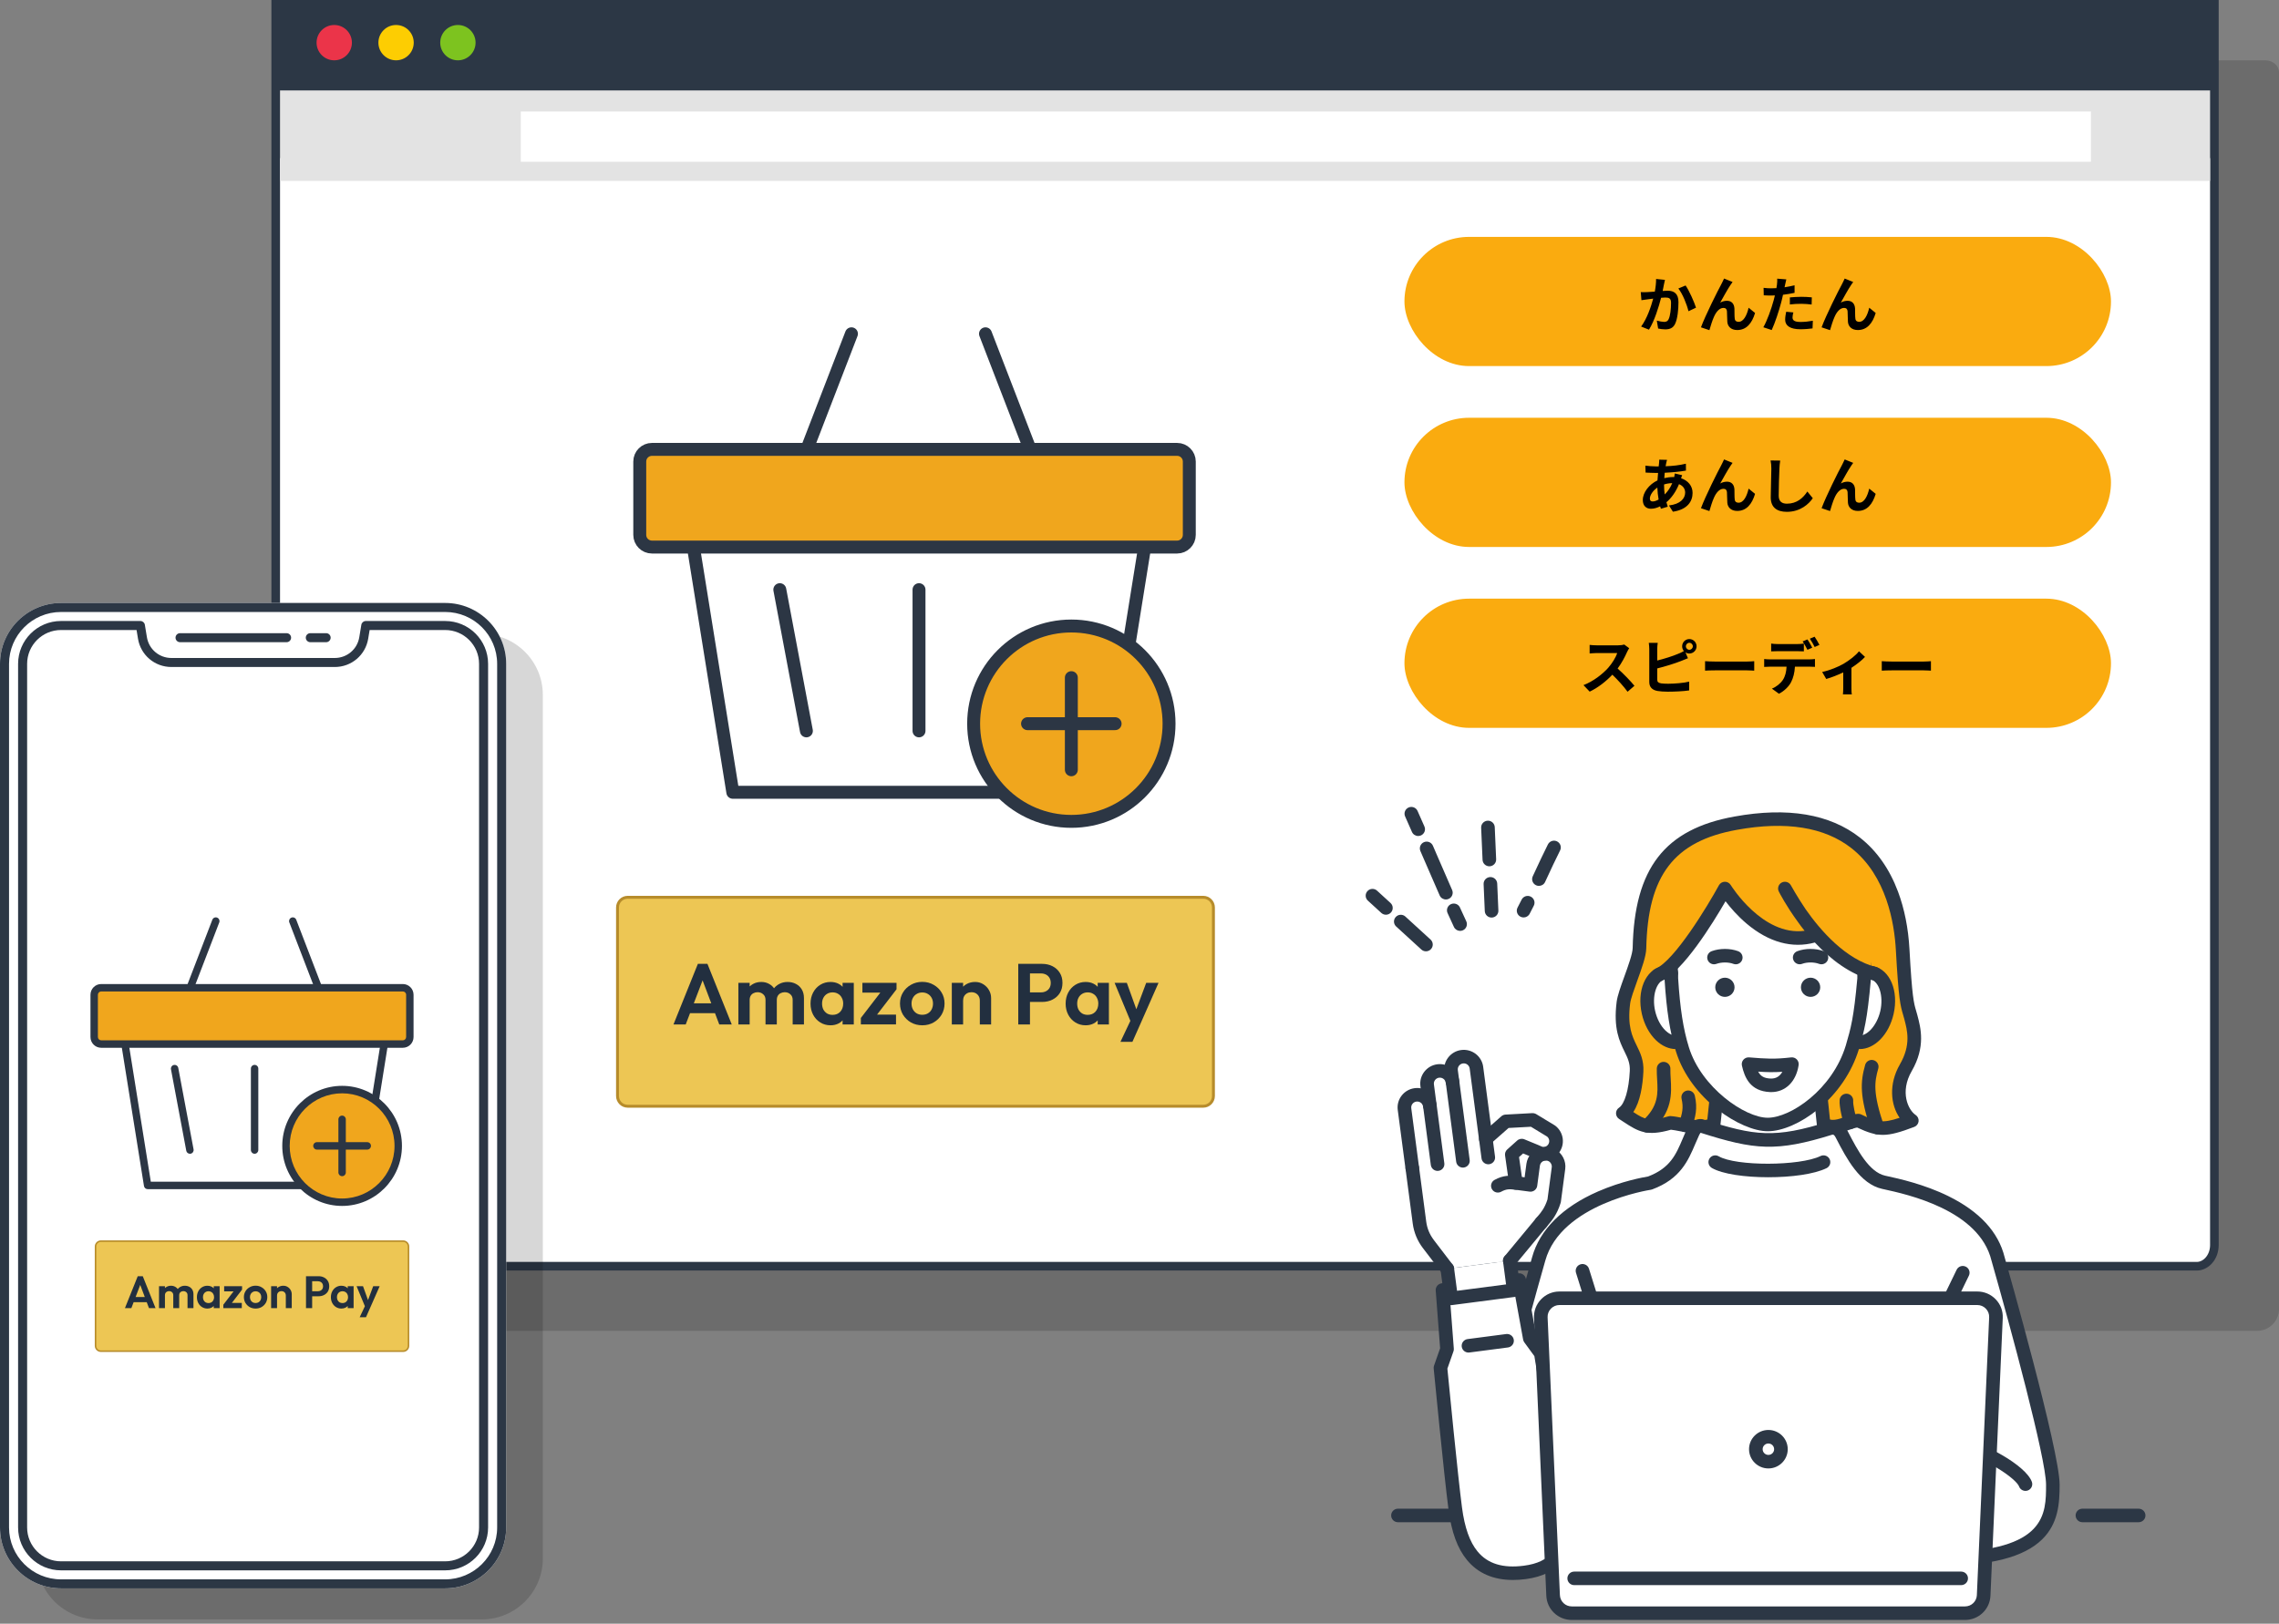 <svg width="529" height="377" viewBox="0 0 529 377" fill="none" xmlns="http://www.w3.org/2000/svg">
<rect x="0" y="0" width="529" height="377" fill="#808080" stroke="none"/>
<g clip-path="url(#clip0_46_441)">
<path opacity="0.16" d="M525.787 14.007H80.753C78.985 14.007 77.539 15.265 77.539 16.803V35.123H77.234V303.93C77.234 306.72 79.517 309.002 82.307 309.002H523.927C526.717 309.002 529 306.72 529 303.93V50.726C529 34.475 529 40.519 529 35.118V16.798C529 15.26 527.554 14.002 525.787 14.002V14.007Z" fill="black"/>
<path d="M64 289.08V1H514V289.08C514 291.933 512.024 294 509.924 294H68.076C65.975 294 64 291.933 64 289.08Z" fill="white" stroke="#2C3745" stroke-width="2"/>
<path d="M511.553 0H66.519C64.751 0 63.305 1.258 63.305 2.796V36.721H514.766V2.796C514.766 1.258 513.32 0 511.553 0Z" fill="#2C3745"/>
<path d="M73.482 9.904C73.482 12.168 75.319 14.004 77.583 14.004C79.848 14.004 81.685 12.168 81.685 9.904C81.685 7.639 79.848 5.803 77.583 5.803C75.319 5.803 73.482 7.639 73.482 9.904Z" fill="#EB3449"/>
<path d="M87.834 9.904C87.834 12.168 89.671 14.004 91.935 14.004C94.2 14.004 96.037 12.168 96.037 9.904C96.037 7.639 94.2 5.803 91.935 5.803C89.671 5.803 87.834 7.639 87.834 9.904Z" fill="#FDCD02"/>
<path d="M102.186 9.904C102.186 12.168 104.023 14.004 106.287 14.004C108.552 14.004 110.389 12.168 110.389 9.904C110.389 7.639 108.552 5.803 106.287 5.803C104.023 5.803 102.186 7.639 102.186 9.904Z" fill="#7DC31F"/>
<path d="M513 21H65V42H513V21Z" fill="#E3E3E3"/>
<path d="M485.347 25.888H120.884V37.556H485.347V25.888Z" fill="white"/>
<rect x="326" y="55" width="164" height="30" rx="15" fill="#FAAB0F"/>
<path d="M384.41 64.772L386.468 64.982C386.384 65.346 386.286 65.78 386.216 66.13C386.146 66.55 386.034 67.054 385.936 67.558C386.398 67.53 386.818 67.502 387.098 67.502C388.568 67.502 389.604 68.16 389.604 70.148C389.604 71.786 389.408 73.998 388.82 75.202C388.358 76.168 387.588 76.476 386.538 76.476C386.006 76.476 385.348 76.392 384.886 76.28L384.578 74.446C385.11 74.6 385.908 74.74 386.272 74.74C386.734 74.74 387.098 74.6 387.308 74.138C387.7 73.368 387.882 71.716 387.882 70.344C387.882 69.238 387.406 69.084 386.524 69.084C386.3 69.084 385.964 69.112 385.572 69.14C385.04 71.24 384.032 74.502 382.758 76.546L380.938 75.818C382.296 73.998 383.234 71.226 383.738 69.336C383.248 69.392 382.814 69.448 382.548 69.49C382.156 69.532 381.442 69.63 381.008 69.7L380.854 67.824C381.358 67.866 381.82 67.838 382.324 67.824C382.758 67.81 383.416 67.768 384.116 67.712C384.312 66.648 384.424 65.64 384.41 64.772ZM389.576 66.984L391.256 66.284C392.096 67.474 393.258 70.12 393.678 71.436L391.928 72.262C391.564 70.722 390.57 68.216 389.576 66.984ZM402.162 65.472C402.022 65.64 401.868 65.892 401.714 66.116C401.028 67.11 399.978 69.042 399.292 70.26C399.81 69.966 400.342 69.84 400.874 69.84C401.91 69.84 402.54 70.512 402.596 71.66C402.624 72.276 402.582 73.396 402.666 73.97C402.708 74.516 403.086 74.726 403.548 74.726C404.738 74.726 405.494 73.172 405.886 71.45L407.384 72.668C406.67 75.062 405.382 76.63 403.24 76.63C401.728 76.63 401 75.706 400.944 74.698C400.888 73.956 400.902 72.822 400.86 72.262C400.818 71.772 400.552 71.492 400.048 71.492C399.096 71.492 398.326 72.444 397.836 73.578C397.458 74.39 396.996 75.93 396.786 76.658L394.826 76C395.848 73.228 398.774 67.404 399.502 66.088C399.684 65.71 399.936 65.262 400.188 64.674L402.162 65.472ZM415.462 70.694V69.056C416.232 68.986 417.226 68.916 418.122 68.916C418.906 68.916 419.746 68.958 420.558 69.042L420.516 70.708C419.83 70.624 418.976 70.54 418.136 70.54C417.17 70.54 416.33 70.582 415.462 70.694ZM416.554 66.242V67.992C415.728 68.174 414.79 68.328 413.866 68.44C413.74 69.042 413.6 69.658 413.446 70.218C412.942 72.164 412.004 75.006 411.248 76.63L409.302 75.986C410.128 74.6 411.178 71.688 411.696 69.742C411.794 69.378 411.892 68.986 411.99 68.594C411.668 68.608 411.36 68.622 411.08 68.622C410.408 68.622 409.89 68.594 409.4 68.566L409.358 66.83C410.072 66.914 410.534 66.942 411.108 66.942C411.514 66.942 411.92 66.928 412.34 66.9C412.396 66.592 412.438 66.326 412.466 66.102C412.536 65.584 412.55 65.024 412.522 64.702L414.636 64.87C414.538 65.248 414.412 65.864 414.342 66.172L414.23 66.704C415.014 66.578 415.798 66.424 416.554 66.242ZM414.608 72.388L416.274 72.542C416.162 72.934 416.078 73.396 416.078 73.704C416.078 74.306 416.428 74.754 417.912 74.754C418.836 74.754 419.802 74.656 420.796 74.474L420.726 76.252C419.942 76.35 419.004 76.448 417.898 76.448C415.56 76.448 414.37 75.636 414.37 74.236C414.37 73.606 414.496 72.934 414.608 72.388ZM430.162 65.472C430.022 65.64 429.868 65.892 429.714 66.116C429.028 67.11 427.978 69.042 427.292 70.26C427.81 69.966 428.342 69.84 428.874 69.84C429.91 69.84 430.54 70.512 430.596 71.66C430.624 72.276 430.582 73.396 430.666 73.97C430.708 74.516 431.086 74.726 431.548 74.726C432.738 74.726 433.494 73.172 433.886 71.45L435.384 72.668C434.67 75.062 433.382 76.63 431.24 76.63C429.728 76.63 429 75.706 428.944 74.698C428.888 73.956 428.902 72.822 428.86 72.262C428.818 71.772 428.552 71.492 428.048 71.492C427.096 71.492 426.326 72.444 425.836 73.578C425.458 74.39 424.996 75.93 424.786 76.658L422.826 76C423.848 73.228 426.774 67.404 427.502 66.088C427.684 65.71 427.936 65.262 428.188 64.674L430.162 65.472Z" fill="black"/>
<rect x="326" y="97" width="164" height="30" rx="15" fill="#FAAB0F"/>
<path d="M386.258 112.484V112.512C386.258 113.366 386.314 114.122 386.412 114.808C387.084 114.136 387.7 113.296 388.162 112.176C387.434 112.19 386.79 112.316 386.258 112.484ZM383.612 116.432C384.004 116.432 384.48 116.278 384.998 115.984C384.844 115.116 384.732 114.164 384.704 113.212C383.668 113.912 382.968 114.976 382.968 115.76C382.968 116.194 383.164 116.432 383.612 116.432ZM388.75 109.936L390.458 110.328C390.388 110.482 390.29 110.776 390.206 111.042C391.816 111.574 392.88 112.82 392.88 114.444C392.88 116.39 391.718 118.308 388.316 118.812L387.392 117.356C390.066 117.062 391.158 115.718 391.158 114.36C391.158 113.52 390.668 112.778 389.73 112.414C388.96 114.304 387.854 115.746 386.804 116.614C386.902 116.978 387.014 117.314 387.126 117.65L385.53 118.126C385.474 117.958 385.404 117.762 385.348 117.566C384.676 117.902 383.934 118.126 383.206 118.126C382.184 118.126 381.33 117.51 381.33 116.096C381.33 114.332 382.8 112.456 384.732 111.546C384.774 110.958 384.816 110.37 384.872 109.81H384.424C383.696 109.81 382.618 109.754 381.974 109.726L381.918 108.116C382.408 108.186 383.626 108.298 384.48 108.298H385.012L385.096 107.556C385.124 107.304 385.152 106.968 385.138 106.73L386.958 106.772C386.86 107.052 386.804 107.304 386.762 107.514C386.706 107.738 386.664 107.99 386.622 108.256C388.302 108.2 389.8 108.032 391.326 107.668L391.34 109.264C389.982 109.516 388.12 109.684 386.412 109.768C386.37 110.174 386.328 110.594 386.314 111.014C386.972 110.86 387.7 110.762 388.386 110.762H388.624C388.68 110.482 388.736 110.132 388.75 109.936ZM402.162 107.472C402.022 107.64 401.868 107.892 401.714 108.116C401.028 109.11 399.978 111.042 399.292 112.26C399.81 111.966 400.342 111.84 400.874 111.84C401.91 111.84 402.54 112.512 402.596 113.66C402.624 114.276 402.582 115.396 402.666 115.97C402.708 116.516 403.086 116.726 403.548 116.726C404.738 116.726 405.494 115.172 405.886 113.45L407.384 114.668C406.67 117.062 405.382 118.63 403.24 118.63C401.728 118.63 401 117.706 400.944 116.698C400.888 115.956 400.902 114.822 400.86 114.262C400.818 113.772 400.552 113.492 400.048 113.492C399.096 113.492 398.326 114.444 397.836 115.578C397.458 116.39 396.996 117.93 396.786 118.658L394.826 118C395.848 115.228 398.774 109.404 399.502 108.088C399.684 107.71 399.936 107.262 400.188 106.674L402.162 107.472ZM410.982 106.912L413.222 106.94C413.124 107.528 413.054 108.228 413.04 108.788C412.97 110.272 412.872 113.38 412.872 115.102C412.872 116.502 413.712 116.95 414.776 116.95C417.072 116.95 418.528 115.634 419.522 114.122L420.782 115.676C419.886 116.992 417.926 118.84 414.762 118.84C412.494 118.84 411.024 117.846 411.024 115.48C411.024 113.618 411.164 109.978 411.164 108.788C411.164 108.13 411.108 107.458 410.982 106.912ZM430.162 107.472C430.022 107.64 429.868 107.892 429.714 108.116C429.028 109.11 427.978 111.042 427.292 112.26C427.81 111.966 428.342 111.84 428.874 111.84C429.91 111.84 430.54 112.512 430.596 113.66C430.624 114.276 430.582 115.396 430.666 115.97C430.708 116.516 431.086 116.726 431.548 116.726C432.738 116.726 433.494 115.172 433.886 113.45L435.384 114.668C434.67 117.062 433.382 118.63 431.24 118.63C429.728 118.63 429 117.706 428.944 116.698C428.888 115.956 428.902 114.822 428.86 114.262C428.818 113.772 428.552 113.492 428.048 113.492C427.096 113.492 426.326 114.444 425.836 115.578C425.458 116.39 424.996 117.93 424.786 118.658L422.826 118C423.848 115.228 426.774 109.404 427.502 108.088C427.684 107.71 427.936 107.262 428.188 106.674L430.162 107.472Z" fill="black"/>
<rect x="326" y="139" width="164" height="30" rx="15" fill="#FAAB0F"/>
<path d="M377.02 149.654L378.168 150.508C378.056 150.662 377.804 151.096 377.678 151.376C377.202 152.468 376.418 153.966 375.48 155.226C376.866 156.43 378.56 158.222 379.386 159.23L377.79 160.616C376.88 159.356 375.578 157.928 374.262 156.654C372.778 158.222 370.916 159.678 368.998 160.588L367.556 159.076C369.81 158.222 371.98 156.528 373.296 155.058C374.22 154.008 375.074 152.622 375.382 151.628H370.636C370.048 151.628 369.278 151.712 368.984 151.726V149.738C369.362 149.794 370.216 149.836 370.636 149.836H375.564C376.18 149.836 376.74 149.752 377.02 149.654ZM392.126 150.872C392.574 150.872 392.938 150.508 392.938 150.06C392.938 149.612 392.574 149.248 392.126 149.248C391.692 149.248 391.328 149.612 391.328 150.06C391.328 150.508 391.692 150.872 392.126 150.872ZM384.678 150.718V153.364C386.33 152.958 388.276 152.342 389.522 151.81C389.97 151.642 390.39 151.446 390.866 151.166C390.614 150.872 390.46 150.48 390.46 150.06C390.46 149.136 391.202 148.38 392.126 148.38C393.05 148.38 393.806 149.136 393.806 150.06C393.806 150.984 393.05 151.74 392.126 151.74C391.79 151.74 391.482 151.642 391.23 151.474L391.804 152.832C391.258 153.056 390.628 153.322 390.166 153.49C388.752 154.05 386.498 154.75 384.678 155.198V157.788C384.678 158.39 384.958 158.544 385.588 158.67C386.008 158.726 386.582 158.754 387.212 158.754C388.668 158.754 390.936 158.572 392.084 158.264V160.308C390.768 160.504 388.64 160.602 387.1 160.602C386.19 160.602 385.35 160.532 384.748 160.434C383.53 160.224 382.83 159.552 382.83 158.348V150.718C382.83 150.41 382.788 149.696 382.718 149.262H384.79C384.72 149.696 384.678 150.326 384.678 150.718ZM395.78 155.716V153.518C396.284 153.56 397.306 153.602 398.034 153.602H405.552C406.196 153.602 406.826 153.546 407.19 153.518V155.716C406.854 155.702 406.14 155.646 405.552 155.646H398.034C397.236 155.646 396.298 155.674 395.78 155.716ZM422.324 149.738L421.218 150.228C420.924 149.64 420.476 148.828 420.098 148.296L421.204 147.834C421.568 148.366 422.086 149.248 422.324 149.738ZM420.658 150.382L419.538 150.872C419.244 150.298 418.81 149.472 418.432 148.926L419.552 148.464C419.902 148.982 420.392 149.864 420.658 150.382ZM417.2 151.194H412.622C412.146 151.194 411.544 151.208 411.124 151.236V149.43C411.572 149.5 412.146 149.542 412.622 149.542H417.2C417.676 149.542 418.236 149.5 418.712 149.43V151.236C418.236 151.208 417.69 151.194 417.2 151.194ZM410.844 153.098H420.014C420.308 153.098 420.924 153.07 421.288 153.014V154.834C420.938 154.806 420.406 154.792 420.014 154.792H416.64C416.556 156.234 416.248 157.41 415.744 158.39C415.254 159.356 414.176 160.448 412.93 161.078L411.292 159.888C412.286 159.51 413.266 158.712 413.826 157.886C414.4 157.018 414.638 155.968 414.694 154.792H410.844C410.438 154.792 409.892 154.82 409.5 154.848V153.014C409.92 153.07 410.41 153.098 410.844 153.098ZM431.504 151.222L432.904 152.524C432.246 153.252 431.028 154.232 429.754 155.058V159.72C429.754 160.21 429.768 160.952 429.852 161.232H427.78C427.822 160.952 427.85 160.21 427.85 159.72V156.122C426.618 156.71 425.078 157.326 423.902 157.648L422.964 156.024C424.77 155.646 426.8 154.778 427.906 154.134C429.334 153.294 430.804 152.132 431.504 151.222ZM436.796 155.716V153.518C437.3 153.56 438.322 153.602 439.05 153.602H446.568C447.212 153.602 447.842 153.546 448.206 153.518V155.716C447.87 155.702 447.156 155.646 446.568 155.646H439.05C438.252 155.646 437.314 155.674 436.796 155.716Z" fill="black"/>
<g clip-path="url(#clip1_46_441)">
<path d="M279.314 208.338H145.686C144.388 208.338 143.336 209.398 143.336 210.706V254.48C143.336 255.788 144.388 256.848 145.686 256.848H279.314C280.612 256.848 281.664 255.788 281.664 254.48V210.706C281.664 209.398 280.612 208.338 279.314 208.338Z" fill="#EDC654"/>
<path d="M279.314 208.677C280.429 208.677 281.329 209.583 281.329 210.706V254.48C281.329 255.604 280.429 256.51 279.314 256.51H145.686C144.571 256.51 143.671 255.604 143.671 254.48V210.706C143.671 209.583 144.571 208.677 145.686 208.677H279.314ZM279.314 208H145.686C144.209 208 143 209.218 143 210.706V254.48C143 255.969 144.209 257.187 145.686 257.187H279.314C280.791 257.187 282 255.969 282 254.48V210.706C282 209.218 280.791 208 279.314 208Z" fill="#B78C2B"/>
<path d="M262.757 237.939L258.716 228.197H261.557L264.237 235.639H263.277L266.058 228.197H268.919L264.618 237.939H262.757ZM260.076 241.901L263.017 235.679L264.618 237.939L262.857 241.901H260.076Z" fill="#222F3F"/>
<path d="M251.996 238.06C251.116 238.06 250.322 237.84 249.615 237.399C248.909 236.959 248.355 236.359 247.955 235.599C247.555 234.839 247.355 233.985 247.355 233.038C247.355 232.078 247.555 231.218 247.955 230.457C248.355 229.697 248.909 229.097 249.615 228.657C250.322 228.217 251.116 227.997 251.996 227.997C252.69 227.997 253.31 228.137 253.857 228.417C254.403 228.697 254.837 229.09 255.157 229.597C255.49 230.091 255.67 230.651 255.697 231.278V234.759C255.67 235.399 255.49 235.966 255.157 236.459C254.837 236.953 254.403 237.346 253.857 237.639C253.31 237.92 252.69 238.06 251.996 238.06ZM252.476 235.639C253.21 235.639 253.803 235.399 254.257 234.919C254.71 234.425 254.937 233.792 254.937 233.018C254.937 232.511 254.83 232.065 254.617 231.678C254.417 231.278 254.13 230.971 253.757 230.757C253.397 230.531 252.97 230.417 252.476 230.417C251.996 230.417 251.569 230.531 251.196 230.757C250.836 230.971 250.549 231.278 250.336 231.678C250.136 232.065 250.036 232.511 250.036 233.018C250.036 233.538 250.136 233.998 250.336 234.399C250.549 234.785 250.836 235.092 251.196 235.319C251.569 235.532 251.996 235.639 252.476 235.639ZM254.797 237.86V235.259L255.217 232.898L254.797 230.577V228.197H257.398V237.86H254.797Z" fill="#222F3F"/>
<path d="M238.357 232.638V230.417H241.618C242.045 230.417 242.432 230.331 242.778 230.157C243.125 229.984 243.399 229.737 243.599 229.417C243.799 229.084 243.899 228.684 243.899 228.217C243.899 227.763 243.799 227.37 243.599 227.036C243.399 226.703 243.125 226.45 242.778 226.276C242.432 226.103 242.045 226.016 241.618 226.016H238.357V223.795H241.898C242.792 223.795 243.592 223.976 244.299 224.336C245.019 224.696 245.586 225.209 245.999 225.876C246.413 226.53 246.62 227.31 246.62 228.217C246.62 229.124 246.413 229.911 245.999 230.577C245.586 231.231 245.019 231.738 244.299 232.098C243.592 232.458 242.792 232.638 241.898 232.638H238.357ZM236.357 237.86V223.795H239.077V237.86H236.357Z" fill="#222F3F"/>
<path d="M227.437 237.86V232.318C227.437 231.744 227.257 231.278 226.897 230.918C226.537 230.557 226.07 230.377 225.497 230.377C225.123 230.377 224.79 230.457 224.497 230.617C224.203 230.778 223.97 231.004 223.796 231.298C223.636 231.591 223.556 231.931 223.556 232.318L222.536 231.798C222.536 231.038 222.696 230.377 223.016 229.817C223.35 229.244 223.803 228.797 224.376 228.477C224.963 228.157 225.623 227.997 226.357 227.997C227.064 227.997 227.697 228.177 228.258 228.537C228.818 228.884 229.258 229.344 229.578 229.917C229.898 230.477 230.058 231.084 230.058 231.738V237.86H227.437ZM220.935 237.86V228.197H223.556V237.86H220.935Z" fill="#222F3F"/>
<path d="M214.087 238.06C213.113 238.06 212.233 237.839 211.446 237.399C210.672 236.946 210.052 236.339 209.586 235.579C209.132 234.805 208.905 233.945 208.905 232.998C208.905 232.051 209.132 231.204 209.586 230.457C210.039 229.697 210.659 229.097 211.446 228.657C212.233 228.203 213.107 227.977 214.067 227.977C215.054 227.977 215.934 228.203 216.708 228.657C217.494 229.097 218.115 229.697 218.568 230.457C219.022 231.204 219.248 232.051 219.248 232.998C219.248 233.945 219.022 234.805 218.568 235.579C218.115 236.339 217.494 236.946 216.708 237.399C215.934 237.839 215.06 238.06 214.087 238.06ZM214.067 235.619C214.56 235.619 214.994 235.512 215.367 235.299C215.754 235.072 216.047 234.765 216.247 234.378C216.461 233.978 216.568 233.525 216.568 233.018C216.568 232.511 216.461 232.064 216.247 231.678C216.034 231.291 215.741 230.991 215.367 230.777C214.994 230.551 214.56 230.437 214.067 230.437C213.587 230.437 213.16 230.551 212.786 230.777C212.413 230.991 212.12 231.291 211.906 231.678C211.693 232.064 211.586 232.511 211.586 233.018C211.586 233.525 211.693 233.978 211.906 234.378C212.12 234.765 212.413 235.072 212.786 235.299C213.16 235.512 213.587 235.619 214.067 235.619Z" fill="#222F3F"/>
<path d="M199.82 236.359L204.941 229.697H208.102L202.981 236.359H199.82ZM199.82 237.859V236.359L201.9 235.579H207.982V237.859H199.82ZM200.18 230.477V228.197H208.102V229.697L206.001 230.477H200.18Z" fill="#222F3F"/>
<path d="M192.78 238.06C191.9 238.06 191.106 237.84 190.399 237.399C189.692 236.959 189.139 236.359 188.739 235.599C188.339 234.839 188.139 233.985 188.139 233.038C188.139 232.078 188.339 231.218 188.739 230.457C189.139 229.697 189.692 229.097 190.399 228.657C191.106 228.217 191.9 227.997 192.78 227.997C193.473 227.997 194.094 228.137 194.64 228.417C195.187 228.697 195.621 229.09 195.941 229.597C196.274 230.091 196.454 230.651 196.481 231.278V234.759C196.454 235.399 196.274 235.966 195.941 236.459C195.621 236.953 195.187 237.346 194.64 237.639C194.094 237.92 193.473 238.06 192.78 238.06ZM193.26 235.639C193.994 235.639 194.587 235.399 195.041 234.919C195.494 234.425 195.721 233.792 195.721 233.018C195.721 232.511 195.614 232.065 195.401 231.678C195.201 231.278 194.914 230.971 194.54 230.757C194.18 230.531 193.753 230.417 193.26 230.417C192.78 230.417 192.353 230.531 191.98 230.757C191.62 230.971 191.333 231.278 191.119 231.678C190.919 232.065 190.819 232.511 190.819 233.018C190.819 233.538 190.919 233.998 191.119 234.399C191.333 234.785 191.62 235.092 191.98 235.319C192.353 235.532 192.78 235.639 193.26 235.639ZM195.581 237.86V235.259L196.001 232.898L195.581 230.577V228.197H198.181V237.86H195.581Z" fill="#222F3F"/>
<path d="M171.39 237.86V228.197H174.011V237.86H171.39ZM177.692 237.86V232.158C177.692 231.598 177.512 231.164 177.152 230.858C176.805 230.537 176.371 230.377 175.851 230.377C175.504 230.377 175.191 230.451 174.911 230.597C174.631 230.731 174.411 230.931 174.251 231.198C174.091 231.464 174.011 231.784 174.011 232.158L172.99 231.658C172.99 230.911 173.15 230.264 173.471 229.717C173.804 229.17 174.251 228.75 174.811 228.457C175.371 228.15 176.005 227.997 176.712 227.997C177.378 227.997 177.985 228.15 178.532 228.457C179.079 228.75 179.512 229.17 179.832 229.717C180.153 230.251 180.313 230.898 180.313 231.658V237.86H177.692ZM183.994 237.86V232.158C183.994 231.598 183.814 231.164 183.453 230.858C183.107 230.537 182.673 230.377 182.153 230.377C181.82 230.377 181.506 230.451 181.213 230.597C180.933 230.731 180.713 230.931 180.553 231.198C180.393 231.464 180.313 231.784 180.313 232.158L178.812 231.798C178.865 231.024 179.072 230.357 179.432 229.797C179.792 229.224 180.266 228.784 180.853 228.477C181.44 228.157 182.093 227.997 182.813 227.997C183.533 227.997 184.18 228.15 184.754 228.457C185.327 228.75 185.781 229.177 186.114 229.737C186.448 230.297 186.614 230.964 186.614 231.738V237.86H183.994Z" fill="#222F3F"/>
<path d="M156.329 237.86L161.99 223.795H164.211L169.853 237.86H166.952L162.591 226.316H163.591L159.17 237.86H156.329ZM159.33 235.239V232.958H166.892V235.239H159.33Z" fill="#222F3F"/>
</g>
<g clip-path="url(#clip2_46_441)">
<path d="M197.64 77.5L182.91 115.68" stroke="#2C3644" stroke-width="3" stroke-linecap="round" stroke-linejoin="round"/>
<path d="M228.75 77.5L243.48 115.68" stroke="#2C3644" stroke-width="3" stroke-linecap="round" stroke-linejoin="round"/>
<path d="M256.55 183.96H170.1L160.1 121.7H266.55L256.55 183.96Z" fill="white" stroke="#2C3644" stroke-width="3" stroke-linecap="round" stroke-linejoin="round"/>
<path d="M273.23 104.34H151.33C149.767 104.34 148.5 105.607 148.5 107.17V124.19C148.5 125.753 149.767 127.02 151.33 127.02H273.23C274.793 127.02 276.06 125.753 276.06 124.19V107.17C276.06 105.607 274.793 104.34 273.23 104.34Z" fill="#F0A61D" stroke="#2C3644" stroke-width="3" stroke-miterlimit="10"/>
<path d="M213.32 136.91V169.7" stroke="#2C3644" stroke-width="3" stroke-linecap="round" stroke-linejoin="round"/>
<path d="M181.01 136.91L187.18 169.7" stroke="#2C3644" stroke-width="3" stroke-linecap="round" stroke-linejoin="round"/>
<path d="M248.68 190.71C261.206 190.71 271.36 180.556 271.36 168.03C271.36 155.504 261.206 145.35 248.68 145.35C236.154 145.35 226 155.504 226 168.03C226 180.556 236.154 190.71 248.68 190.71Z" fill="#F0A61D" stroke="#2C3644" stroke-width="3" stroke-miterlimit="10"/>
<path d="M238.51 168.03H258.84" stroke="#2C3644" stroke-width="3" stroke-linecap="round" stroke-linejoin="round"/>
<path d="M248.68 157.34V178.73" stroke="#2C3644" stroke-width="3" stroke-linecap="round" stroke-linejoin="round"/>
</g>
</g>
<g clip-path="url(#clip3_46_441)">
<path opacity="0.16" d="M111.838 376H22.669C14.859 376 8.506 369.659 8.506 361.864V161.339C8.506 153.544 14.859 147.202 22.669 147.202H111.838C119.647 147.202 126 153.544 126 161.339V361.865C126 369.661 119.647 376.002 111.838 376.002V376Z" fill="black"/>
<path d="M103.333 368.799H14.162C6.353 368.799 0 362.458 0 354.663V154.136C0 146.341 6.353 140 14.162 140H103.331C111.141 140 117.494 146.341 117.494 154.136V354.663C117.494 362.458 111.141 368.799 103.331 368.799H103.333Z" fill="white"/>
<path d="M103.13 364.613H13.966C8.471 364.613 4 360.151 4 354.665V154.135C4 148.649 8.471 144.186 13.966 144.186H32.388C32.902 144.186 33.341 144.557 33.423 145.063L33.901 147.954C34.36 150.746 36.753 152.774 39.591 152.774H77.507C80.344 152.774 82.738 150.748 83.197 147.955L83.675 145.064C83.759 144.559 84.196 144.188 84.71 144.188H103.132C108.627 144.188 113.098 148.651 113.098 154.136V354.667C113.098 360.152 108.627 364.615 103.132 364.615L103.13 364.613Z" fill="white"/>
<path d="M66.521 149.109H41.793C41.214 149.109 40.743 148.64 40.743 148.062C40.743 147.484 41.214 147.014 41.793 147.014H66.521C67.1 147.014 67.57 147.484 67.57 148.062C67.57 148.64 67.1 149.109 66.521 149.109Z" fill="#2C3745"/>
<path d="M75.701 149.109H72.03C71.451 149.109 70.98 148.64 70.98 148.062C70.98 147.484 71.451 147.014 72.03 147.014H75.701C76.28 147.014 76.751 147.484 76.751 148.062C76.751 148.64 76.28 149.109 75.701 149.109Z" fill="#2C3745"/>
<path d="M103.33 364.613H14.166C8.67 364.613 4.2 360.151 4.2 354.665V154.135C4.2 148.649 8.67 144.186 14.166 144.186H32.588C33.102 144.186 33.541 144.557 33.623 145.063L34.101 147.954C34.56 150.746 36.952 152.774 39.791 152.774H77.707C80.543 152.774 82.937 150.748 83.397 147.955L83.875 145.064C83.959 144.559 84.396 144.188 84.909 144.188H103.331C108.827 144.188 113.298 148.651 113.298 154.136V354.667C113.298 360.152 108.827 364.615 103.331 364.615L103.33 364.613ZM14.166 146.282C9.828 146.282 6.297 149.805 6.297 154.135V354.665C6.297 358.995 9.826 362.518 14.166 362.518H103.33C107.668 362.518 111.199 358.995 111.199 354.665V154.135C111.199 149.805 107.669 146.282 103.33 146.282H85.798L85.466 148.295C84.84 152.103 81.576 154.869 77.707 154.869H39.791C35.92 154.869 32.657 152.105 32.03 148.295L31.698 146.282H14.166Z" fill="#2C3745"/>
<path d="M103.333 368.799H14.162C6.353 368.799 0 362.458 0 354.663V154.136C0 146.341 6.353 140 14.162 140H103.331C111.141 140 117.494 146.341 117.494 154.136V354.663C117.494 362.458 111.141 368.799 103.331 368.799H103.333ZM14.162 142.095C7.511 142.095 2.099 147.497 2.099 154.136V354.663C2.099 361.304 7.511 366.706 14.164 366.706H103.333C109.987 366.706 115.399 361.304 115.399 354.663V154.136C115.399 147.495 109.987 142.093 103.333 142.093H14.162V142.095Z" fill="#2C3745"/>
</g>
<g clip-path="url(#clip4_46_441)">
<path d="M443.533 236.117C442.803 233.372 442.374 233.629 441.644 220.465C440.914 207.301 434.647 185.376 402.902 191.127C387.812 193.838 380.916 202.067 380.552 220.145C380.492 223.047 377.175 229.989 376.818 232.806C375.59 242.547 380.148 243.348 379.883 248.744C379.766 251.116 379.267 256.767 376.686 258.488C380.707 261.089 381.857 262.427 387.701 260.712C390.203 260.86 394.733 262.568 397.769 261.089C403.787 258.161 417.288 258.161 423.303 261.089C426.339 262.565 428.847 260.329 431.346 260.178C436.008 262.411 437.427 262.597 443.77 260.178C441.189 258.457 439.243 253.321 442.374 247.899C445.327 242.789 444.256 238.856 443.527 236.114L443.533 236.117Z" fill="#FAAB0F"/>
<path d="M445.074 235.772L445.059 235.715C444.954 235.319 444.857 234.986 444.762 234.666C444.228 232.853 443.839 231.544 443.223 220.38C442.955 215.527 442.064 211.045 440.576 207.056C438.602 201.763 435.62 197.529 431.712 194.466C424.731 188.994 414.944 187.351 402.624 189.585C386.422 192.493 379.349 201.625 378.976 220.116C378.948 221.458 377.94 224.25 377.049 226.716C376.221 229.009 375.438 231.173 375.255 232.615C374.471 238.818 375.921 241.79 377.087 244.174C377.82 245.672 378.398 246.857 378.306 248.669C378.088 253.038 377.131 256.302 375.808 257.188C375.368 257.483 375.103 257.976 375.109 258.504C375.113 259.032 375.384 259.522 375.827 259.811C376.199 260.052 376.547 260.282 376.875 260.498C380.375 262.813 382.334 263.875 387.862 262.305C388.447 262.364 389.189 262.509 389.972 262.66C392.579 263.162 395.823 263.79 398.464 262.506C403.992 259.817 417.08 259.814 422.611 262.506C425.186 263.759 427.432 262.97 429.235 262.339C429.889 262.11 430.515 261.89 431.077 261.796C433.503 262.933 435.215 263.501 437.073 263.501C438.93 263.501 441.11 262.883 444.338 261.651C444.888 261.441 445.277 260.944 445.343 260.36C445.409 259.779 445.144 259.207 444.654 258.881C442.945 257.741 440.924 253.579 443.748 248.688C447.005 243.053 445.842 238.674 445.074 235.775V235.772ZM442.38 247.903L441.012 247.12C438.343 251.738 438.861 256.553 440.939 259.537C436.788 260.922 435.579 260.467 432.037 258.768C431.823 258.664 431.589 258.611 431.352 258.611C431.32 258.611 431.289 258.611 431.257 258.611C430.164 258.677 429.16 259.028 428.187 259.368C426.449 259.977 425.318 260.316 424.001 259.675C417.585 256.553 403.493 256.553 397.077 259.675C395.387 260.498 392.721 259.983 390.576 259.569C389.568 259.374 388.617 259.192 387.796 259.141C387.613 259.132 387.429 259.151 387.256 259.204C382.918 260.476 381.844 259.993 379.118 258.202C380.755 255.784 381.307 251.942 381.462 248.82C381.592 246.203 380.748 244.472 379.93 242.798C378.846 240.577 377.725 238.281 378.388 233.001C378.527 231.908 379.286 229.807 380.018 227.774C381.086 224.822 382.094 222.029 382.132 220.176C382.473 203.264 388.573 195.295 403.186 192.672C414.578 190.606 423.518 192.041 429.753 196.932C437.942 203.352 439.729 214.487 440.064 220.553C440.702 232.078 441.132 233.535 441.726 235.552C441.814 235.847 441.906 236.155 442.001 236.519L442.017 236.576C442.731 239.261 443.618 242.607 441.006 247.124L442.374 247.906L442.38 247.903Z" fill="#2C3745"/>
<path d="M434.53 225.861C433.917 225.723 433.291 225.748 432.679 225.915L430.78 241.897C430.809 241.906 430.834 241.912 430.862 241.919C433.791 242.578 436.981 239.519 437.995 235.084C439.006 230.648 437.455 226.521 434.527 225.858L434.53 225.861Z" fill="white"/>
<path d="M434.88 224.332C434.021 224.137 433.14 224.162 432.258 224.404C431.418 224.633 430.925 225.5 431.156 226.336C431.387 227.171 432.255 227.661 433.099 227.432C433.472 227.328 433.835 227.319 434.179 227.394C436.182 227.847 437.246 231.28 436.457 234.738C435.667 238.19 433.222 240.826 431.232 240.392C430.42 240.15 429.554 240.593 429.283 241.4C429.008 242.223 429.453 243.112 430.281 243.386C430.354 243.411 430.426 243.43 430.515 243.448C430.903 243.536 431.295 243.58 431.687 243.58C435.127 243.58 438.441 240.248 439.54 235.432C440.762 230.07 438.715 225.195 434.884 224.329L434.88 224.332ZM431.27 240.405C431.27 240.405 431.276 240.405 431.279 240.405C431.279 240.405 431.273 240.405 431.27 240.405Z" fill="#2C3745"/>
<path d="M422.418 252.649H398.66L397.529 263.423L390.693 269.309C396.234 275.642 400.324 289.654 410.228 289.72C420.248 289.786 424.437 276.342 429.943 269.824L423.556 263.423L422.421 252.649H422.418Z" fill="white"/>
<path d="M425.065 262.713L423.988 252.489C423.903 251.688 423.227 251.081 422.418 251.081H398.66C397.851 251.081 397.172 251.688 397.09 252.489L396.022 262.647L389.657 268.125C389.341 268.398 389.145 268.785 389.116 269.202C389.088 269.62 389.224 270.029 389.499 270.346C391.059 272.13 392.537 274.627 394.104 277.272C397.98 283.821 402.378 291.247 410.215 291.297C410.244 291.297 410.272 291.297 410.3 291.297C418.337 291.297 422.823 283.893 426.784 277.36C428.272 274.907 429.678 272.589 431.153 270.842C431.677 270.22 431.639 269.303 431.064 268.725L425.069 262.716L425.065 262.713ZM424.074 275.736C420.374 281.842 416.549 288.153 410.294 288.153C410.275 288.153 410.253 288.153 410.234 288.153C404.188 288.112 400.444 281.792 396.824 275.676C395.501 273.44 394.234 271.301 392.876 269.507L398.559 264.613C398.862 264.353 399.054 263.985 399.096 263.589L400.078 254.222H420.994L421.979 263.592C422.017 263.947 422.175 264.28 422.428 264.535L427.83 269.947C426.544 271.659 425.337 273.65 424.07 275.736H424.074Z" fill="#2C3745"/>
<path d="M386.122 225.861C383.193 226.521 381.642 230.652 382.653 235.087C383.664 239.522 386.858 242.582 389.786 241.922C389.846 241.909 389.906 241.894 389.963 241.875L387.97 225.918C387.357 225.751 386.731 225.726 386.118 225.865L386.122 225.861Z" fill="white"/>
<path d="M389.499 240.373C389.48 240.38 389.461 240.386 389.435 240.389C388.251 240.659 387.148 239.811 386.595 239.283C385.483 238.219 384.608 236.563 384.191 234.738C383.402 231.277 384.466 227.843 386.469 227.391C386.813 227.313 387.177 227.325 387.549 227.429C388.39 227.658 389.258 227.168 389.492 226.333C389.723 225.497 389.23 224.633 388.39 224.401C387.508 224.159 386.627 224.137 385.771 224.329C381.936 225.195 379.889 230.07 381.111 235.432C381.667 237.873 382.836 240.044 384.403 241.545C385.787 242.871 387.41 243.58 388.99 243.58C389.372 243.58 389.754 243.54 390.127 243.455C390.228 243.433 390.326 243.404 390.427 243.376C391.261 243.122 391.729 242.242 391.473 241.413C391.217 240.584 390.333 240.119 389.499 240.373Z" fill="#2C3745"/>
<path d="M407.609 200.318C383.863 200.318 387.973 225.902 387.973 225.902C387.973 225.912 387.922 226.813 387.954 227.265C388.434 234.71 389.217 239.425 390.516 243.628C393.668 253.849 404.624 261.092 410.326 261.092C416.028 261.092 426.531 254.417 429.952 243.216C431.165 239.054 431.845 236.742 432.698 227.265C432.739 226.813 432.691 226.364 432.679 225.918C432.679 225.868 432.679 225.821 432.675 225.773C433.197 212.235 431.355 200.321 407.609 200.321V200.318Z" fill="white"/>
<path d="M429.055 205.293C424.791 200.89 417.778 198.747 407.609 198.747C400.498 198.747 395.017 200.937 391.315 205.249C384.785 212.86 386.16 224.382 386.387 225.981C386.359 226.48 386.362 227.174 386.374 227.363C386.848 234.732 387.609 239.575 389.003 244.086C392.449 255.253 404.118 262.66 410.323 262.66C413.718 262.66 418.081 260.756 421.995 257.565C426.478 253.912 429.839 248.977 431.459 243.668C431.459 243.662 431.469 243.631 431.472 243.624C432.717 239.362 433.402 237.012 434.268 227.401C434.306 226.973 434.287 226.578 434.268 226.229C434.261 226.11 434.255 225.993 434.252 225.874C434.252 225.861 434.252 225.849 434.252 225.833V225.773C434.536 218.216 434.1 210.508 429.049 205.29L429.055 205.293ZM431.096 225.839V225.956C431.102 226.1 431.109 226.241 431.118 226.386C431.131 226.659 431.143 226.914 431.124 227.127C430.284 236.437 429.63 238.68 428.439 242.764C425.315 252.994 415.623 259.525 410.326 259.525C405.028 259.525 394.904 252.501 392.026 243.169C390.712 238.91 389.988 234.273 389.53 227.168C389.511 226.882 389.54 226.188 389.549 226.015C389.559 225.896 389.549 225.777 389.533 225.657C389.514 225.544 387.796 214.183 393.728 207.279C396.802 203.704 401.471 201.888 407.609 201.888C416.871 201.888 423.142 203.713 426.778 207.47C430.783 211.61 431.402 217.754 431.096 225.707C431.096 225.751 431.096 225.792 431.096 225.836V225.839Z" fill="#2C3745"/>
<path d="M403.461 220.855C401.607 220.157 399.19 220.157 397.308 220.851C396.489 221.153 396.072 222.058 396.376 222.872C396.613 223.506 397.216 223.896 397.857 223.896C398.04 223.896 398.224 223.864 398.407 223.799C399.582 223.368 401.203 223.365 402.349 223.795C403.164 224.103 404.077 223.692 404.384 222.881C404.69 222.07 404.279 221.162 403.464 220.858L403.461 220.855Z" fill="#2C3745"/>
<path d="M423.341 220.851C421.458 220.157 419.041 220.16 417.187 220.855C416.372 221.159 415.958 222.067 416.268 222.878C416.577 223.689 417.487 224.1 418.302 223.792C419.449 223.362 421.069 223.362 422.245 223.795C422.425 223.861 422.611 223.893 422.794 223.893C423.435 223.893 424.039 223.5 424.276 222.869C424.579 222.055 424.162 221.15 423.344 220.848L423.341 220.851Z" fill="#2C3745"/>
<path d="M413.5 246.652C411.583 247.353 409.034 247.353 407.157 246.656C406.342 246.351 405.429 246.766 405.126 247.576C404.82 248.39 405.237 249.295 406.055 249.596C407.344 250.074 408.825 250.313 410.313 250.313C411.801 250.313 413.286 250.074 414.59 249.6C415.408 249.301 415.829 248.399 415.529 247.582C415.228 246.769 414.319 246.351 413.504 246.649L413.5 246.652Z" fill="#2C3745"/>
<path d="M400.381 231.462C401.618 231.462 402.621 230.465 402.621 229.235C402.621 228.005 401.618 227.008 400.381 227.008C399.144 227.008 398.142 228.005 398.142 229.235C398.142 230.465 399.144 231.462 400.381 231.462Z" fill="#2C3745"/>
<path d="M420.27 227.008C419.035 227.008 418.03 228.004 418.03 229.235C418.03 230.466 419.032 231.462 420.27 231.462C421.508 231.462 422.51 230.466 422.51 229.235C422.51 228.004 421.508 227.008 420.27 227.008Z" fill="#2C3745"/>
<path d="M407.214 195.078C385.291 192.971 384.384 216.944 386.122 225.861C392.977 221.897 400.381 206.302 400.381 206.302C400.381 206.302 410.474 220.826 420.927 217.101C427.378 220.405 427.94 224.567 434.1 225.076C438.159 204.172 429.137 197.183 407.214 195.075V195.078Z" fill="#FAAB0F"/>
<path d="M435.604 224.574C428.436 222.83 422.548 216.027 419.089 211.064C417.181 208.237 415.718 205.595 415.696 205.551C415.282 204.8 414.341 204.518 413.576 204.913C412.812 205.312 412.512 206.245 412.9 207.008C413.049 207.304 414.616 210.354 417.323 214.051C417.825 214.754 418.346 215.455 418.88 216.121C409.125 217.405 401.815 205.62 401.736 205.494C401.443 205.014 400.918 204.715 400.346 204.734C399.781 204.747 399.263 205.061 398.994 205.554C396.398 210.31 388.696 223.063 384.283 224.938C383.481 225.28 383.108 226.201 383.452 226.998C383.708 227.595 384.293 227.953 384.905 227.953C385.114 227.953 385.322 227.913 385.525 227.828C390.629 225.657 397.63 214.277 400.527 209.261C401.626 210.702 403.3 212.659 405.445 214.472C410.55 218.781 415.996 220.28 421.265 218.838C424.863 222.692 429.482 226.32 434.852 227.627C435.699 227.831 436.555 227.316 436.76 226.474C436.969 225.632 436.447 224.781 435.601 224.577L435.604 224.574Z" fill="#2C3745"/>
<path d="M387.733 248.17C387.758 247.303 387.069 246.58 386.197 246.555C385.329 246.527 384.599 247.215 384.574 248.082C384.552 248.917 384.602 249.772 384.65 250.594C384.842 253.805 385.022 256.839 381.276 260.247C380.631 260.831 380.587 261.827 381.178 262.465C381.491 262.804 381.917 262.977 382.343 262.977C382.726 262.977 383.105 262.842 383.408 262.565C388.263 258.149 388.008 253.858 387.802 250.409C387.755 249.618 387.711 248.87 387.73 248.17H387.733Z" fill="#2C3745"/>
<path d="M391.514 253.233C390.664 253.425 390.13 254.266 390.326 255.115C390.81 257.219 390.497 258.52 389.72 260.787C389.439 261.607 389.881 262.499 390.705 262.779C390.873 262.835 391.046 262.864 391.214 262.864C391.871 262.864 392.487 262.452 392.708 261.799C393.545 259.352 394.085 257.389 393.403 254.417C393.21 253.572 392.361 253.045 391.511 253.236L391.514 253.233Z" fill="#2C3745"/>
<path d="M435.983 248.097C436.22 247.262 435.73 246.395 434.89 246.159C434.053 245.924 433.178 246.411 432.941 247.246C431.781 251.339 431.684 254.637 434.277 262.32C434.498 262.977 435.114 263.391 435.774 263.391C435.942 263.391 436.109 263.366 436.277 263.31C437.104 263.033 437.55 262.144 437.272 261.321C434.719 253.751 435.083 251.276 435.983 248.097Z" fill="#2C3745"/>
<path d="M430.161 255.652C430.237 254.788 429.595 254.025 428.727 253.949C427.861 253.877 427.09 254.511 427.015 255.375C426.869 257.034 427.789 260.363 427.975 261.014C428.171 261.705 428.806 262.154 429.494 262.154C429.637 262.154 429.782 262.135 429.927 262.094C430.767 261.859 431.254 260.988 431.014 260.156C430.628 258.809 430.091 256.443 430.164 255.649L430.161 255.652Z" fill="#2C3745"/>
<path d="M437.25 274.514C432.622 273.496 429.627 267.481 427.492 263.379C426.948 262.339 426.136 261.651 424.917 261.928C412.278 265.867 407.596 265.477 394.878 261.406C394.041 261.284 393.416 261.946 392.951 262.93C390.882 267.315 389.963 272.095 382.947 274.69C382.947 274.69 361.144 277.866 357.16 292.321C357.16 292.321 344.448 336.849 344.448 344.715C344.448 352.58 345.235 362 370.845 362L370.485 331.685H450.735L450.107 362C475.72 362 476.503 352.58 476.503 344.715C476.503 336.849 463.791 292.321 463.791 292.321C460.645 279.37 442.279 275.62 437.247 274.514H437.25Z" fill="white"/>
<path d="M452.286 277.74C446.629 274.954 440.75 273.669 437.926 273.053L437.591 272.981C433.829 272.155 431.093 266.887 429.093 263.043L428.894 262.659C427.934 260.816 426.354 259.99 424.563 260.401C424.522 260.41 424.484 260.42 424.443 260.432C411.893 264.343 407.454 263.787 395.362 259.914C395.279 259.889 395.194 259.867 395.109 259.854C394.253 259.729 392.648 259.873 391.52 262.267C391.179 262.986 390.873 263.715 390.573 264.419C389.025 268.062 387.688 271.213 382.539 273.17C381.528 273.333 376.458 274.228 370.908 276.653C362.673 280.253 357.391 285.53 355.637 291.897C355.116 293.725 342.866 336.727 342.866 344.718C342.866 349.128 343.178 353.742 346.928 357.427C351.139 361.564 358.961 363.574 370.842 363.574C371.265 363.574 371.669 363.408 371.966 363.106C372.263 362.808 372.427 362.402 372.421 361.985L372.08 333.259H449.121L448.524 361.969C448.515 362.39 448.679 362.798 448.976 363.1C449.273 363.401 449.68 363.571 450.104 363.571C461.984 363.571 469.806 361.561 474.017 357.424C477.767 353.739 478.079 349.125 478.079 344.715C478.079 336.765 465.949 294.133 465.317 291.922C463.883 286.064 459.495 281.293 452.28 277.74H452.286ZM451.721 360.414L452.315 331.717C452.324 331.296 452.16 330.888 451.863 330.586C451.566 330.285 451.159 330.115 450.735 330.115H370.485C370.061 330.115 369.657 330.285 369.36 330.583C369.063 330.881 368.899 331.287 368.905 331.704L369.246 360.417C346.028 360.047 346.028 351.562 346.028 344.715C346.028 338.668 354.304 308.08 358.683 292.739C362.344 279.455 382.969 276.276 383.177 276.248C383.288 276.232 383.395 276.204 383.5 276.166C390.048 273.744 391.874 269.438 393.488 265.64C393.788 264.934 394.073 264.265 394.386 263.602C394.537 263.278 394.663 263.106 394.742 263.014C407.344 267.029 412.366 267.481 425.328 263.451C425.514 263.413 425.742 263.429 426.092 264.104L426.291 264.484C428.575 268.882 431.703 274.907 436.912 276.05L437.25 276.122C442.734 277.319 459.416 280.966 462.262 292.692C462.269 292.711 462.272 292.733 462.278 292.751C466.653 308.08 474.93 338.668 474.93 344.715C474.93 351.559 474.93 360.043 451.724 360.417L451.721 360.414Z" fill="#2C3745"/>
<path d="M371.031 305.344C371.031 305.344 371.009 305.344 371 305.344C370.128 305.36 369.433 306.076 369.452 306.946L369.935 331.729C369.951 332.587 370.655 333.269 371.514 333.269C371.524 333.269 371.537 333.269 371.546 333.269C372.418 333.253 373.113 332.534 373.094 331.667L372.611 306.883C372.595 306.026 371.89 305.344 371.031 305.344Z" fill="#231815"/>
<path d="M450.088 305.344C450.088 305.344 450.072 305.344 450.066 305.344C449.203 305.344 448.499 306.032 448.486 306.893L448.151 331.676C448.139 332.543 448.837 333.256 449.709 333.269C449.715 333.269 449.724 333.269 449.731 333.269C450.593 333.269 451.298 332.581 451.31 331.72L451.645 306.937C451.658 306.07 450.96 305.357 450.088 305.344Z" fill="#231815"/>
<path d="M422.576 268.417C417.74 270.77 402.943 270.804 398.944 268.474C398.192 268.034 397.222 268.285 396.783 269.033C396.341 269.78 396.594 270.745 397.345 271.181C399.809 272.617 405.072 273.339 410.436 273.339C415.8 273.339 421.085 272.639 423.966 271.238C424.75 270.858 425.075 269.915 424.69 269.136C424.307 268.357 423.36 268.034 422.576 268.417Z" fill="#2C3745"/>
<path d="M368.836 294.592C368.577 293.763 367.692 293.301 366.858 293.559C366.024 293.816 365.56 294.696 365.819 295.525L369.521 307.38C369.733 308.052 370.355 308.485 371.028 308.485C371.183 308.485 371.341 308.463 371.499 308.413C372.333 308.155 372.797 307.276 372.538 306.447L368.836 294.592Z" fill="#2C3745"/>
<path d="M456.279 294.093C455.493 293.716 454.548 294.046 454.172 294.825L448.644 306.23C448.265 307.012 448.597 307.951 449.38 308.325C449.601 308.432 449.835 308.482 450.066 308.482C450.653 308.482 451.219 308.155 451.49 307.593L457.019 296.188C457.398 295.406 457.066 294.466 456.283 294.093H456.279Z" fill="#2C3745"/>
<path d="M456.466 336.118L470.147 344.592C469.029 341.536 459.669 336.397 456.466 336.118Z" fill="white"/>
<path d="M456.605 334.553C455.727 334.475 454.968 335.119 454.893 335.982C454.817 336.846 455.461 337.61 456.33 337.685C457.442 337.782 460.187 338.838 463.283 340.666C466.568 342.607 468.375 344.341 468.663 345.133C468.896 345.77 469.503 346.166 470.147 346.166C470.327 346.166 470.507 346.135 470.687 346.072C471.506 345.776 471.929 344.875 471.632 344.058C470.188 340.11 460.067 334.858 456.605 334.556V334.553Z" fill="#2C3745"/>
<path d="M347.462 344.592L361.144 336.118C357.94 336.394 348.58 341.536 347.462 344.592Z" fill="white"/>
<path d="M361.008 334.553C358.825 334.742 355.176 336.507 352.715 337.961C350.093 339.51 346.792 341.828 345.98 344.055C345.684 344.872 346.107 345.77 346.925 346.069C347.102 346.135 347.285 346.163 347.465 346.163C348.11 346.163 348.716 345.767 348.95 345.129C349.237 344.338 351.044 342.604 354.33 340.663C357.425 338.835 360.171 337.779 361.283 337.682C362.151 337.606 362.796 336.846 362.72 335.979C362.644 335.116 361.873 334.472 361.008 334.55V334.553Z" fill="#231815"/>
<path d="M337.543 350.297H324.493C323.621 350.297 322.914 351 322.914 351.868C322.914 352.735 323.621 353.438 324.493 353.438H337.543C338.415 353.438 339.122 352.735 339.122 351.868C339.122 351 338.415 350.297 337.543 350.297Z" fill="#2C3745"/>
<path d="M496.42 350.297H483.371C482.499 350.297 481.791 351 481.791 351.868C481.791 352.735 482.499 353.438 483.371 353.438H496.42C497.292 353.438 498 352.735 498 351.868C498 351 497.292 350.297 496.42 350.297Z" fill="#2C3745"/>
<path d="M357.662 314.252L355.104 310.753L352.636 297.212L351.076 297.416L336.564 299.307L334.836 299.533L335.884 313.26L334.362 317.594C334.362 317.594 336.744 342.29 337.792 350.243C338.841 358.196 341.931 366.659 353.944 365.091C365.958 363.524 363.721 353.067 362.928 346.967C362.135 340.867 357.659 314.252 357.659 314.252H357.662Z" fill="white"/>
<path d="M364.495 346.763C363.709 340.704 359.4 315.078 359.217 313.992C359.176 313.753 359.081 313.524 358.935 313.329L356.591 310.119L354.188 296.929C354.039 296.106 353.265 295.544 352.428 295.651L334.627 297.972C333.796 298.079 333.193 298.817 333.256 299.649L334.28 313.049L332.868 317.076C332.792 317.29 332.763 317.519 332.785 317.742C332.811 317.99 335.183 342.554 336.222 350.444C336.927 355.775 338.295 359.522 340.531 362.23C343.065 365.298 346.641 366.847 351.183 366.847C352.128 366.847 353.117 366.781 354.143 366.646C358.079 366.134 361.008 364.658 362.846 362.261C366.049 358.09 365.238 352.203 364.644 347.909C364.59 347.514 364.536 347.13 364.489 346.763H364.495ZM360.344 360.358C359.014 362.088 356.854 363.128 353.739 363.533C348.852 364.171 345.333 363.093 342.976 360.238C341.157 358.033 339.972 354.694 339.359 350.036C338.393 342.708 336.26 320.792 335.967 317.783L337.375 313.772C337.448 313.568 337.477 313.351 337.458 313.134L336.522 300.89L351.348 298.958L353.546 311.029C353.587 311.262 353.682 311.482 353.821 311.673L356.159 314.874C356.699 318.094 360.629 341.549 361.358 347.165C361.406 347.539 361.463 347.931 361.516 348.336C362.034 352.087 362.745 357.223 360.338 360.354L360.344 360.358Z" fill="#2C3745"/>
<path d="M349.61 309.748L340.658 310.916C339.792 311.03 339.182 311.818 339.296 312.679C339.4 313.47 340.08 314.045 340.86 314.045C340.929 314.045 340.999 314.042 341.068 314.032L350.021 312.864C350.886 312.751 351.496 311.962 351.382 311.102C351.269 310.241 350.476 309.635 349.61 309.748Z" fill="#2C3745"/>
<path d="M360.231 268.235C359.918 268.069 359.577 267.955 359.207 267.902C358.98 267.874 358.759 267.867 358.541 267.889C358.405 267.902 358.272 267.924 358.143 267.955C356.977 268.226 356.045 269.187 355.874 270.434C355.874 270.434 355.874 270.44 355.874 270.443L355.252 275.114L351.856 274.665L350.918 268.05L353.227 265.98L356.415 267.29C357.223 267.644 357.805 267.962 358.541 267.883C359.318 267.801 360.063 267.412 360.575 266.746C361.573 265.452 361.33 263.599 360.028 262.606C360.028 262.606 355.906 260.093 355.761 260.018L349.541 260.357L344.894 264.447L342.711 247.896C342.604 247.086 342.18 246.401 341.577 245.936C340.97 245.478 340.196 245.245 339.381 245.352C337.755 245.562 336.611 247.048 336.823 248.663L337.157 251.207C337.05 250.4 336.627 249.709 336.023 249.247C335.42 248.785 334.643 248.556 333.831 248.663C332.204 248.873 331.061 250.359 331.272 251.973L331.901 256.748C331.794 255.938 331.37 255.253 330.767 254.791C330.163 254.332 329.383 254.1 328.571 254.207C326.944 254.417 325.801 255.9 326.013 257.514L327.797 271.056C327.804 271.106 327.81 271.156 327.82 271.2L328.751 278.265L329.494 283.89C329.728 285.674 330.426 287.364 331.519 288.797L335.941 294.586L350.454 292.695L357.751 283.875C358.379 283.033 359.833 281.805 360.746 278.808L361.232 275.149L361.27 274.853L361.343 274.335L361.756 271.213C361.924 269.969 361.279 268.797 360.231 268.232V268.235Z" fill="white"/>
<path d="M350.459 292.7L335.948 294.592L336.854 301.466L351.365 299.574L350.459 292.7Z" fill="white"/>
<path d="M352.02 292.497C351.907 291.636 351.114 291.03 350.248 291.143C349.383 291.256 348.773 292.045 348.887 292.905L349.588 298.223L338.209 299.706L337.508 294.388C337.394 293.527 336.605 292.921 335.736 293.034C334.87 293.147 334.261 293.936 334.374 294.796L335.281 301.669C335.385 302.461 336.064 303.035 336.845 303.035C336.914 303.035 336.984 303.032 337.053 303.023L351.566 301.132C352.431 301.019 353.041 300.23 352.927 299.37L352.02 292.497Z" fill="#2C3745"/>
<path d="M344.278 247.698C344.12 246.505 343.504 245.44 342.537 244.695C341.571 243.964 340.38 243.646 339.176 243.8C336.69 244.124 334.93 246.401 335.256 248.873L335.591 251.417C335.704 252.278 336.494 252.884 337.363 252.771C338.228 252.658 338.838 251.87 338.724 251.009L338.389 248.465C338.288 247.708 338.829 247.014 339.587 246.913C339.956 246.866 340.323 246.963 340.61 247.183C340.907 247.409 341.097 247.736 341.144 248.104L343.892 268.964C343.997 269.755 344.676 270.33 345.456 270.33C345.526 270.33 345.595 270.327 345.665 270.318C346.53 270.204 347.14 269.416 347.026 268.555L344.275 247.695L344.278 247.698Z" fill="#2C3745"/>
<path d="M338.724 251.009C338.566 249.809 337.947 248.744 336.987 248.009C336.023 247.274 334.832 246.954 333.626 247.111C332.422 247.268 331.351 247.884 330.609 248.842C329.87 249.8 329.547 250.987 329.705 252.184L330.334 256.958C330.448 257.819 331.241 258.425 332.106 258.312C332.972 258.199 333.581 257.411 333.468 256.55L332.839 251.776C332.792 251.411 332.89 251.047 333.114 250.755C333.341 250.463 333.667 250.274 334.036 250.227C334.403 250.18 334.769 250.277 335.063 250.5C335.357 250.723 335.546 251.05 335.594 251.417L338.007 269.733C338.111 270.525 338.791 271.1 339.571 271.1C339.64 271.1 339.71 271.097 339.779 271.087C340.645 270.974 341.255 270.186 341.141 269.325L338.727 251.009H338.724Z" fill="#2C3745"/>
<path d="M360.973 266.85C360.493 266.595 359.975 266.426 359.431 266.35C359.419 266.35 359.409 266.347 359.397 266.347C359.04 266.303 358.705 266.3 358.405 266.331C358.209 266.347 358.004 266.382 357.782 266.432C355.957 266.853 354.56 268.379 354.308 270.23C354.304 270.261 354.301 270.289 354.298 270.321L353.894 273.358L352.065 273.116C350.533 272.915 348.988 272.827 346.922 273.952C346.157 274.37 345.876 275.324 346.296 276.085C346.717 276.845 347.677 277.124 348.441 276.707C349.639 276.053 350.371 276.063 351.651 276.229L355.047 276.678C355.912 276.795 356.705 276.188 356.819 275.328L357.441 270.657C357.441 270.638 357.448 270.616 357.448 270.597C357.542 270.057 357.959 269.617 358.493 269.495C358.566 269.479 358.626 269.469 358.702 269.46C358.787 269.451 358.885 269.454 358.999 269.466C359.172 269.495 359.337 269.548 359.479 269.623C359.981 269.893 360.269 270.456 360.193 271.021L359.201 278.488C358.56 280.51 357.659 281.56 356.999 282.329C356.813 282.546 356.639 282.75 356.484 282.954C355.966 283.652 356.111 284.635 356.813 285.15C357.097 285.357 357.425 285.458 357.751 285.458C358.234 285.458 358.711 285.238 359.021 284.823C359.109 284.704 359.245 284.547 359.4 284.365C360.158 283.482 361.425 282.006 362.259 279.276C362.284 279.194 362.303 279.11 362.312 279.025L363.32 271.429C363.567 269.586 362.628 267.748 360.97 266.853L360.973 266.85Z" fill="#2C3745"/>
<path d="M332.779 287.854C331.854 286.645 331.26 285.203 331.061 283.696L329.39 271.012C329.276 270.151 328.486 269.545 327.617 269.658C326.752 269.771 326.142 270.559 326.256 271.42L327.927 284.107C328.199 286.158 329.004 288.112 330.261 289.758L334.684 295.547C334.994 295.952 335.464 296.169 335.941 296.169C336.273 296.169 336.611 296.065 336.895 295.849C337.59 295.324 337.726 294.338 337.199 293.647L332.776 287.861L332.779 287.854Z" fill="#2C3745"/>
<path d="M356.531 282.882L349.234 291.702C348.681 292.371 348.776 293.361 349.452 293.914C349.746 294.155 350.1 294.272 350.454 294.272C350.908 294.272 351.363 294.077 351.673 293.7L358.97 284.88C359.523 284.211 359.428 283.221 358.755 282.668C358.083 282.119 357.087 282.213 356.531 282.885V282.882Z" fill="#2C3745"/>
<path d="M333.468 256.55C333.31 255.353 332.694 254.288 331.73 253.553C330.767 252.818 329.576 252.501 328.366 252.658C327.162 252.815 326.092 253.428 325.349 254.386C324.607 255.344 324.288 256.531 324.446 257.728L326.231 271.266C326.243 271.351 326.256 271.436 326.272 271.521C326.423 272.268 327.083 272.79 327.823 272.79C327.924 272.79 328.028 272.78 328.132 272.758C328.988 272.589 329.544 271.766 329.374 270.914L327.583 257.316C327.535 256.952 327.633 256.591 327.857 256.299C328.085 256.007 328.41 255.818 328.78 255.771C329.149 255.721 329.513 255.821 329.807 256.044C330.1 256.267 330.29 256.594 330.337 256.958L332.122 270.5C332.236 271.36 333.029 271.967 333.894 271.854C334.76 271.74 335.369 270.952 335.256 270.091L333.471 256.55H333.468Z" fill="#2C3745"/>
<path d="M360.989 261.365C360.945 261.331 360.9 261.299 360.853 261.271C356.689 258.733 356.554 258.661 356.503 258.636C356.247 258.501 355.96 258.438 355.672 258.454L349.452 258.793C349.098 258.812 348.757 258.95 348.492 259.185L343.845 263.275C343.191 263.85 343.131 264.843 343.709 265.493C344.287 266.143 345.286 266.203 345.939 265.628L350.176 261.899L355.363 261.617C356.14 262.085 357.906 263.162 359.119 263.9C359.384 264.123 359.551 264.431 359.596 264.773C359.643 265.138 359.545 265.502 359.321 265.794C359.087 266.096 358.749 266.284 358.373 266.325C358.162 266.347 357.874 266.225 357.343 265.986L357.05 265.854C357.05 265.854 357.027 265.845 357.018 265.841L353.831 264.532C353.268 264.299 352.621 264.412 352.169 264.817L349.86 266.887C349.471 267.236 349.278 267.758 349.354 268.273L350.293 274.888C350.403 275.673 351.079 276.239 351.856 276.239C351.929 276.239 352.005 276.232 352.08 276.223C352.943 276.1 353.546 275.309 353.423 274.448L352.602 268.659L353.546 267.814L355.792 268.738L356.051 268.851C356.832 269.199 357.637 269.561 358.711 269.447C359.94 269.319 361.077 268.684 361.832 267.707C362.571 266.749 362.894 265.562 362.736 264.365C362.578 263.168 361.959 262.104 360.998 261.365H360.989Z" fill="#2C3745"/>
<path d="M458.974 301.44H361.984C359.517 301.44 357.545 303.488 357.653 305.941L360.509 370.441C360.61 372.746 362.518 374.562 364.84 374.562H456.118C458.437 374.562 460.348 372.746 460.449 370.441L463.305 305.941C463.412 303.488 461.444 301.44 458.974 301.44Z" fill="white"/>
<path d="M458.974 299.869H361.984C360.354 299.869 358.838 300.513 357.71 301.685C356.582 302.856 356.004 304.389 356.073 306.01L358.929 370.51C359.068 373.663 361.665 376.132 364.836 376.132H456.115C459.29 376.132 461.883 373.663 462.022 370.51L464.878 306.01C464.951 304.392 464.37 302.856 463.242 301.685C462.114 300.513 460.598 299.869 458.968 299.869H458.974ZM458.87 370.368C458.803 371.838 457.597 372.988 456.118 372.988H364.836C363.358 372.988 362.148 371.838 362.085 370.368L359.229 305.869C359.194 305.115 359.466 304.399 359.991 303.855C360.515 303.309 361.223 303.01 361.981 303.01H458.971C459.729 303.01 460.437 303.312 460.961 303.855C461.485 304.402 461.757 305.115 461.722 305.869L458.867 370.368H458.87Z" fill="#2C3745"/>
<path d="M455.227 364.903H365.402C364.53 364.903 363.822 365.607 363.822 366.474C363.822 367.341 364.53 368.045 365.402 368.045H455.227C456.099 368.045 456.807 367.341 456.807 366.474C456.807 365.607 456.099 364.903 455.227 364.903Z" fill="#2C3745"/>
<path d="M411.158 339.295C412.723 338.926 413.691 337.365 413.32 335.809C412.949 334.253 411.379 333.29 409.814 333.659C408.249 334.028 407.281 335.589 407.652 337.145C408.023 338.702 409.593 339.664 411.158 339.295Z" fill="white"/>
<path d="M410.477 332.018C408.001 332.018 405.985 334.022 405.985 336.485C405.985 338.948 408.001 340.952 410.477 340.952C412.954 340.952 414.969 338.948 414.969 336.485C414.969 334.022 412.954 332.018 410.477 332.018ZM410.477 337.811C409.741 337.811 409.144 337.217 409.144 336.485C409.144 335.753 409.741 335.16 410.477 335.16C411.213 335.16 411.81 335.753 411.81 336.485C411.81 337.217 411.213 337.811 410.477 337.811Z" fill="#2C3745"/>
<path d="M361.422 195.358C360.641 194.969 359.694 195.286 359.302 196.062C358.206 198.242 357.166 200.484 356.162 202.649L355.783 203.462C355.416 204.25 355.764 205.183 356.554 205.548C356.768 205.645 356.993 205.692 357.214 205.692C357.811 205.692 358.383 205.353 358.648 204.781L359.027 203.965C360.022 201.819 361.052 199.602 362.126 197.466C362.515 196.69 362.199 195.748 361.418 195.358H361.422Z" fill="#2C3745"/>
<path d="M355.312 208.183C354.532 207.797 353.584 208.114 353.196 208.89C352.889 209.502 352.576 210.115 352.257 210.721C351.853 211.491 352.153 212.439 352.927 212.841C353.161 212.964 353.41 213.02 353.657 213.02C354.225 213.02 354.775 212.713 355.059 212.176C355.375 211.572 355.691 210.957 356.026 210.288C356.415 209.512 356.096 208.57 355.315 208.183H355.312Z" fill="#2C3745"/>
<path d="M345.314 190.555C344.442 190.593 343.766 191.325 343.804 192.192L344.129 199.639C344.167 200.481 344.865 201.141 345.706 201.141C345.728 201.141 345.753 201.141 345.775 201.141C346.647 201.103 347.323 200.371 347.285 199.504L346.96 192.057C346.922 191.19 346.189 190.514 345.314 190.555Z" fill="#2C3745"/>
<path d="M345.886 203.644C345.014 203.682 344.338 204.414 344.376 205.281L344.647 211.544C344.685 212.389 345.383 213.046 346.224 213.046C346.246 213.046 346.271 213.046 346.293 213.046C347.165 213.008 347.841 212.276 347.803 211.409L347.532 205.146C347.494 204.279 346.754 203.603 345.886 203.644Z" fill="#2C3745"/>
<path d="M329.045 188.297C328.695 187.502 327.763 187.141 326.963 187.49C326.164 187.838 325.801 188.765 326.152 189.56L327.744 193.169C328.003 193.756 328.584 194.108 329.19 194.108C329.402 194.108 329.617 194.064 329.825 193.976C330.625 193.627 330.988 192.701 330.637 191.906L329.045 188.297Z" fill="#2C3745"/>
<path d="M333.367 198.128L332.605 196.363C332.261 195.565 331.332 195.198 330.53 195.54C329.728 195.883 329.358 196.806 329.702 197.604L330.464 199.369C331.673 202.171 332.921 205.067 334.175 207.907C334.434 208.497 335.016 208.846 335.622 208.846C335.834 208.846 336.049 208.802 336.254 208.714C337.053 208.365 337.416 207.439 337.066 206.644C335.818 203.814 334.57 200.924 333.364 198.128H333.367Z" fill="#2C3745"/>
<path d="M338.889 210.718C338.532 209.926 337.597 209.575 336.8 209.93C336.004 210.285 335.651 211.214 336.008 212.006C336.494 213.083 336.987 214.158 337.486 215.229C337.754 215.804 338.323 216.14 338.92 216.14C339.141 216.14 339.369 216.092 339.584 215.995C340.373 215.631 340.718 214.698 340.351 213.909C339.858 212.848 339.369 211.786 338.885 210.718H338.889Z" fill="#2C3745"/>
<path d="M319.647 206.804C319.006 206.217 318.005 206.258 317.417 206.898C316.826 207.536 316.867 208.532 317.509 209.116L320.63 211.971C320.933 212.248 321.315 212.386 321.697 212.386C322.124 212.386 322.55 212.216 322.86 211.877C323.451 211.239 323.41 210.244 322.765 209.659L319.644 206.804H319.647Z" fill="#2C3745"/>
<path d="M326.221 212.813C325.58 212.226 324.578 212.267 323.988 212.907C323.397 213.545 323.438 214.541 324.082 215.125L329.923 220.468C330.227 220.744 330.609 220.883 330.991 220.883C331.418 220.883 331.844 220.713 332.154 220.374C332.744 219.736 332.703 218.74 332.059 218.156L326.218 212.813H326.221Z" fill="#2C3745"/>
<path d="M405.878 247.076C406.519 249.935 407.631 251.845 410.907 251.995C414.183 252.146 415.585 249.388 415.936 247.076C411.889 247.538 409.988 247.4 405.881 247.076H405.878Z" fill="white"/>
<path d="M415.753 245.515C411.801 245.968 409.985 245.823 406.001 245.509C405.502 245.471 405.012 245.669 404.684 246.043C404.355 246.42 404.226 246.929 404.333 247.416C404.949 250.167 406.244 253.352 410.831 253.563C410.935 253.569 411.043 253.569 411.147 253.569C414.442 253.569 416.918 251.144 417.497 247.306C417.569 246.822 417.411 246.332 417.07 245.98C416.729 245.628 416.242 245.456 415.753 245.512V245.515ZM410.98 250.425C409.539 250.359 408.696 249.938 408.111 248.817C410.082 248.952 411.675 248.996 413.718 248.857C413.226 249.734 412.392 250.488 410.98 250.425Z" fill="#2C3745"/>
</g>
<g clip-path="url(#clip5_46_441)">
<path d="M41.629 236.742C41.525 236.742 41.422 236.725 41.318 236.684C40.876 236.511 40.652 236.01 40.824 235.566L49.286 213.553C49.458 213.11 49.952 212.885 50.4 213.058C50.843 213.231 51.067 213.732 50.894 214.176L42.433 236.189C42.301 236.534 41.973 236.742 41.629 236.742Z" fill="#2C3644"/>
<path d="M76.423 236.742C76.078 236.742 75.751 236.529 75.619 236.189L67.157 214.176C66.985 213.732 67.209 213.231 67.651 213.058C68.093 212.885 68.593 213.11 68.765 213.553L77.227 235.566C77.399 236.01 77.175 236.511 76.733 236.684C76.63 236.725 76.526 236.742 76.423 236.742Z" fill="#2C3644"/>
<path d="M83.931 275.238H34.27L28.525 239.348H89.675L83.931 275.238Z" fill="white"/>
<path d="M83.931 276.103H34.27C33.845 276.103 33.489 275.797 33.42 275.376L27.675 239.481C27.635 239.233 27.704 238.973 27.87 238.783C28.037 238.593 28.273 238.477 28.525 238.477H89.681C89.934 238.477 90.175 238.587 90.336 238.783C90.502 238.973 90.572 239.233 90.531 239.481L84.787 275.376C84.718 275.797 84.362 276.103 83.937 276.103H83.931ZM34.999 274.373H83.195L88.664 240.207H29.536L35.005 274.373H34.999Z" fill="#2C3644"/>
<path d="M93.513 229.339H23.487C22.59 229.339 21.862 230.07 21.862 230.971V240.784C21.862 241.685 22.59 242.415 23.487 242.415H93.513C94.41 242.415 95.138 241.685 95.138 240.784V230.971C95.138 230.07 94.41 229.339 93.513 229.339Z" fill="#F0A61D"/>
<path d="M93.507 243.28H23.487C22.114 243.28 21 242.162 21 240.784V230.977C21 229.599 22.114 228.48 23.487 228.48H93.507C94.88 228.48 95.994 229.599 95.994 230.977V240.784C95.994 242.162 94.88 243.28 93.507 243.28ZM23.487 230.204C23.062 230.204 22.723 230.55 22.723 230.971V240.778C22.723 241.204 23.068 241.545 23.487 241.545H93.507C93.932 241.545 94.271 241.199 94.271 240.778V230.971C94.271 230.544 93.926 230.204 93.507 230.204H23.487Z" fill="#2C3644"/>
<path d="M59.097 267.887C58.621 267.887 58.236 267.501 58.236 267.022V248.117C58.236 247.639 58.621 247.252 59.097 247.252C59.574 247.252 59.959 247.639 59.959 248.117V267.022C59.959 267.501 59.574 267.887 59.097 267.887Z" fill="#2C3644"/>
<path d="M44.081 267.887C43.673 267.887 43.312 267.599 43.237 267.183L39.687 248.279C39.601 247.812 39.905 247.356 40.376 247.27C40.842 247.183 41.295 247.489 41.381 247.962L44.931 266.866C45.018 267.333 44.713 267.789 44.242 267.875C44.191 267.887 44.133 267.893 44.081 267.893V267.887Z" fill="#2C3644"/>
<path d="M79.41 279.135C86.605 279.135 92.438 273.281 92.438 266.059C92.438 258.838 86.605 252.983 79.41 252.983C72.215 252.983 66.381 258.838 66.381 266.059C66.381 273.281 72.215 279.135 79.41 279.135Z" fill="#F0A61D"/>
<path d="M79.41 280C71.752 280 65.52 273.745 65.52 266.059C65.52 258.374 71.752 252.118 79.41 252.118C87.067 252.118 93.3 258.374 93.3 266.059C93.3 273.745 87.067 280 79.41 280ZM79.41 253.854C72.7 253.854 67.243 259.331 67.243 266.065C67.243 272.799 72.7 278.276 79.41 278.276C86.12 278.276 91.577 272.799 91.577 266.065C91.577 259.331 86.12 253.854 79.41 253.854Z" fill="#2C3644"/>
<path d="M85.246 266.924H73.568C73.091 266.924 72.706 266.538 72.706 266.059C72.706 265.581 73.091 265.194 73.568 265.194H85.246C85.723 265.194 86.108 265.581 86.108 266.059C86.108 266.538 85.723 266.924 85.246 266.924Z" fill="#2C3644"/>
<path d="M79.41 273.093C78.933 273.093 78.548 272.707 78.548 272.228V259.896C78.548 259.417 78.933 259.031 79.41 259.031C79.887 259.031 80.272 259.417 80.272 259.896V272.228C80.272 272.707 79.887 273.093 79.41 273.093Z" fill="#2C3644"/>
</g>
<g clip-path="url(#clip6_46_441)">
<path d="M93.589 288.178H23.411C22.729 288.178 22.176 288.736 22.176 289.425V312.478C22.176 313.167 22.729 313.725 23.411 313.725H93.589C94.271 313.725 94.824 313.167 94.824 312.478V289.425C94.824 288.736 94.271 288.178 93.589 288.178Z" fill="#EDC654"/>
<path d="M93.589 288.356C94.175 288.356 94.647 288.834 94.647 289.425V312.478C94.647 313.069 94.175 313.547 93.589 313.547H23.411C22.825 313.547 22.353 313.069 22.353 312.478V289.425C22.353 288.834 22.825 288.356 23.411 288.356H93.589ZM93.589 288H23.411C22.635 288 22 288.641 22 289.425V312.478C22 313.262 22.635 313.903 23.411 313.903H93.589C94.365 313.903 95 313.262 95 312.478V289.425C95 288.641 94.365 288 93.589 288Z" fill="#B78C2B"/>
<path d="M84.894 303.767L82.772 298.636H84.264L85.671 302.555H85.167L86.628 298.636H88.13L85.871 303.767H84.894ZM83.486 305.853L85.031 302.577L85.871 303.767L84.947 305.853H83.486Z" fill="#222F3F"/>
<path d="M79.243 303.83C78.78 303.83 78.364 303.714 77.992 303.483C77.621 303.251 77.33 302.935 77.12 302.534C76.91 302.134 76.805 301.685 76.805 301.186C76.805 300.68 76.91 300.227 77.12 299.827C77.33 299.426 77.621 299.11 77.992 298.879C78.364 298.647 78.78 298.531 79.243 298.531C79.607 298.531 79.933 298.605 80.22 298.752C80.507 298.9 80.734 299.107 80.903 299.374C81.078 299.634 81.172 299.929 81.186 300.259V302.092C81.172 302.429 81.078 302.728 80.903 302.987C80.734 303.247 80.507 303.455 80.22 303.609C79.933 303.757 79.607 303.83 79.243 303.83ZM79.495 302.555C79.88 302.555 80.192 302.429 80.43 302.176C80.668 301.916 80.787 301.583 80.787 301.175C80.787 300.908 80.731 300.673 80.619 300.469C80.514 300.259 80.363 300.097 80.167 299.985C79.978 299.865 79.754 299.806 79.495 299.806C79.243 299.806 79.018 299.865 78.822 299.985C78.633 300.097 78.483 300.259 78.371 300.469C78.265 300.673 78.213 300.908 78.213 301.175C78.213 301.449 78.265 301.692 78.371 301.902C78.483 302.106 78.633 302.267 78.822 302.387C79.018 302.499 79.243 302.555 79.495 302.555ZM80.713 303.725V302.355L80.934 301.112L80.713 299.89V298.636H82.079V303.725H80.713Z" fill="#222F3F"/>
<path d="M72.08 300.975V299.806H73.792C74.016 299.806 74.219 299.76 74.402 299.669C74.584 299.577 74.727 299.447 74.832 299.279C74.938 299.103 74.99 298.893 74.99 298.647C74.99 298.408 74.938 298.201 74.832 298.025C74.727 297.85 74.584 297.716 74.402 297.625C74.219 297.533 74.016 297.488 73.792 297.488H72.08V296.318H73.939C74.409 296.318 74.829 296.413 75.2 296.603C75.578 296.792 75.876 297.063 76.093 297.414C76.31 297.758 76.419 298.169 76.419 298.647C76.419 299.124 76.31 299.539 76.093 299.89C75.876 300.234 75.578 300.501 75.2 300.691C74.829 300.88 74.409 300.975 73.939 300.975H72.08ZM71.029 303.725V296.318H72.458V303.725H71.029Z" fill="#222F3F"/>
<path d="M66.345 303.725V300.807C66.345 300.505 66.25 300.259 66.061 300.069C65.872 299.879 65.627 299.785 65.326 299.785C65.129 299.785 64.954 299.827 64.8 299.911C64.646 299.995 64.524 300.115 64.433 300.269C64.349 300.424 64.306 300.603 64.306 300.807L63.771 300.533C63.771 300.132 63.855 299.785 64.023 299.49C64.198 299.188 64.436 298.952 64.737 298.784C65.046 298.615 65.392 298.531 65.777 298.531C66.149 298.531 66.481 298.626 66.776 298.815C67.07 298.998 67.301 299.24 67.469 299.542C67.637 299.837 67.721 300.157 67.721 300.501V303.725H66.345ZM62.93 303.725V298.636H64.306V303.725H62.93Z" fill="#222F3F"/>
<path d="M59.333 303.83C58.822 303.83 58.36 303.714 57.947 303.483C57.54 303.244 57.215 302.924 56.969 302.524C56.731 302.116 56.612 301.663 56.612 301.165C56.612 300.666 56.731 300.22 56.969 299.827C57.208 299.426 57.533 299.11 57.947 298.879C58.36 298.64 58.819 298.52 59.323 298.52C59.841 298.52 60.303 298.64 60.71 298.879C61.123 299.11 61.449 299.426 61.687 299.827C61.925 300.22 62.044 300.666 62.044 301.165C62.044 301.663 61.925 302.116 61.687 302.524C61.449 302.924 61.123 303.244 60.71 303.483C60.303 303.714 59.845 303.83 59.333 303.83ZM59.323 302.545C59.582 302.545 59.81 302.489 60.006 302.376C60.209 302.257 60.363 302.095 60.468 301.892C60.58 301.681 60.636 301.442 60.636 301.175C60.636 300.908 60.58 300.673 60.468 300.469C60.356 300.266 60.202 300.108 60.006 299.995C59.81 299.876 59.582 299.816 59.323 299.816C59.071 299.816 58.846 299.876 58.65 299.995C58.454 300.108 58.3 300.266 58.188 300.469C58.076 300.673 58.02 300.908 58.02 301.175C58.02 301.442 58.076 301.681 58.188 301.892C58.3 302.095 58.454 302.257 58.65 302.376C58.846 302.489 59.071 302.545 59.323 302.545Z" fill="#222F3F"/>
<path d="M51.841 302.935L54.53 299.426H56.19L53.501 302.935H51.841ZM51.841 303.725V302.935L52.933 302.524H56.127V303.725H51.841ZM52.03 299.837V298.636H56.19V299.426L55.087 299.837H52.03Z" fill="#222F3F"/>
<path d="M48.143 303.83C47.681 303.83 47.264 303.714 46.893 303.483C46.522 303.251 46.231 302.935 46.021 302.534C45.811 302.134 45.706 301.685 45.706 301.186C45.706 300.68 45.811 300.227 46.021 299.827C46.231 299.426 46.522 299.11 46.893 298.879C47.264 298.647 47.681 298.531 48.143 298.531C48.508 298.531 48.833 298.605 49.12 298.752C49.408 298.9 49.635 299.107 49.803 299.374C49.978 299.634 50.073 299.929 50.087 300.259V302.092C50.073 302.429 49.978 302.728 49.803 302.987C49.635 303.247 49.408 303.455 49.12 303.609C48.833 303.757 48.508 303.83 48.143 303.83ZM48.395 302.555C48.781 302.555 49.093 302.429 49.331 302.176C49.569 301.916 49.688 301.583 49.688 301.175C49.688 300.908 49.632 300.673 49.52 300.469C49.415 300.259 49.264 300.097 49.068 299.985C48.879 299.865 48.655 299.806 48.395 299.806C48.143 299.806 47.919 299.865 47.723 299.985C47.534 300.097 47.383 300.259 47.271 300.469C47.166 300.673 47.114 300.908 47.114 301.175C47.114 301.449 47.166 301.692 47.271 301.902C47.383 302.106 47.534 302.267 47.723 302.387C47.919 302.499 48.143 302.555 48.395 302.555ZM49.614 303.725V302.355L49.835 301.112L49.614 299.89V298.636H50.98V303.725H49.614Z" fill="#222F3F"/>
<path d="M36.91 303.725V298.636H38.286V303.725H36.91ZM40.219 303.725V300.722C40.219 300.427 40.125 300.199 39.936 300.037C39.754 299.869 39.526 299.785 39.253 299.785C39.071 299.785 38.906 299.823 38.759 299.9C38.612 299.971 38.496 300.076 38.412 300.217C38.328 300.357 38.286 300.526 38.286 300.722L37.75 300.459C37.75 300.066 37.834 299.725 38.002 299.437C38.178 299.149 38.412 298.928 38.706 298.773C39.001 298.612 39.333 298.531 39.705 298.531C40.055 298.531 40.373 298.612 40.661 298.773C40.948 298.928 41.175 299.149 41.344 299.437C41.512 299.718 41.596 300.059 41.596 300.459V303.725H40.219ZM43.529 303.725V300.722C43.529 300.427 43.434 300.199 43.245 300.037C43.063 299.869 42.836 299.785 42.562 299.785C42.387 299.785 42.223 299.823 42.069 299.9C41.922 299.971 41.806 300.076 41.722 300.217C41.638 300.357 41.596 300.526 41.596 300.722L40.808 300.533C40.836 300.125 40.944 299.774 41.133 299.479C41.323 299.177 41.571 298.945 41.88 298.784C42.188 298.615 42.531 298.531 42.909 298.531C43.287 298.531 43.627 298.612 43.928 298.773C44.23 298.928 44.468 299.152 44.643 299.447C44.818 299.742 44.905 300.094 44.905 300.501V303.725H43.529Z" fill="#222F3F"/>
<path d="M29 303.725L31.973 296.318H33.14L36.102 303.725H34.579L32.289 297.646H32.814L30.492 303.725H29ZM30.576 302.345V301.144H34.547V302.345H30.576Z" fill="#222F3F"/>
</g>
<defs>
<clipPath id="clip0_46_441">
<rect width="466" height="309" fill="white" transform="translate(63)"/>
</clipPath>
<clipPath id="clip1_46_441">
<rect width="139" height="49.187" fill="white" transform="translate(143 208)"/>
</clipPath>
<clipPath id="clip2_46_441">
<rect width="130.56" height="116.21" fill="white" transform="translate(147 76)"/>
</clipPath>
<clipPath id="clip3_46_441">
<rect width="126" height="236" fill="white" transform="translate(0 140)"/>
</clipPath>
<clipPath id="clip4_46_441">
<rect width="181" height="188.771" fill="white" transform="translate(317 187.358)"/>
</clipPath>
<clipPath id="clip5_46_441">
<rect width="75" height="67" fill="white" transform="translate(21 213)"/>
</clipPath>
<clipPath id="clip6_46_441">
<rect width="73" height="25.903" fill="white" transform="translate(22 288)"/>
</clipPath>
</defs>
</svg>
